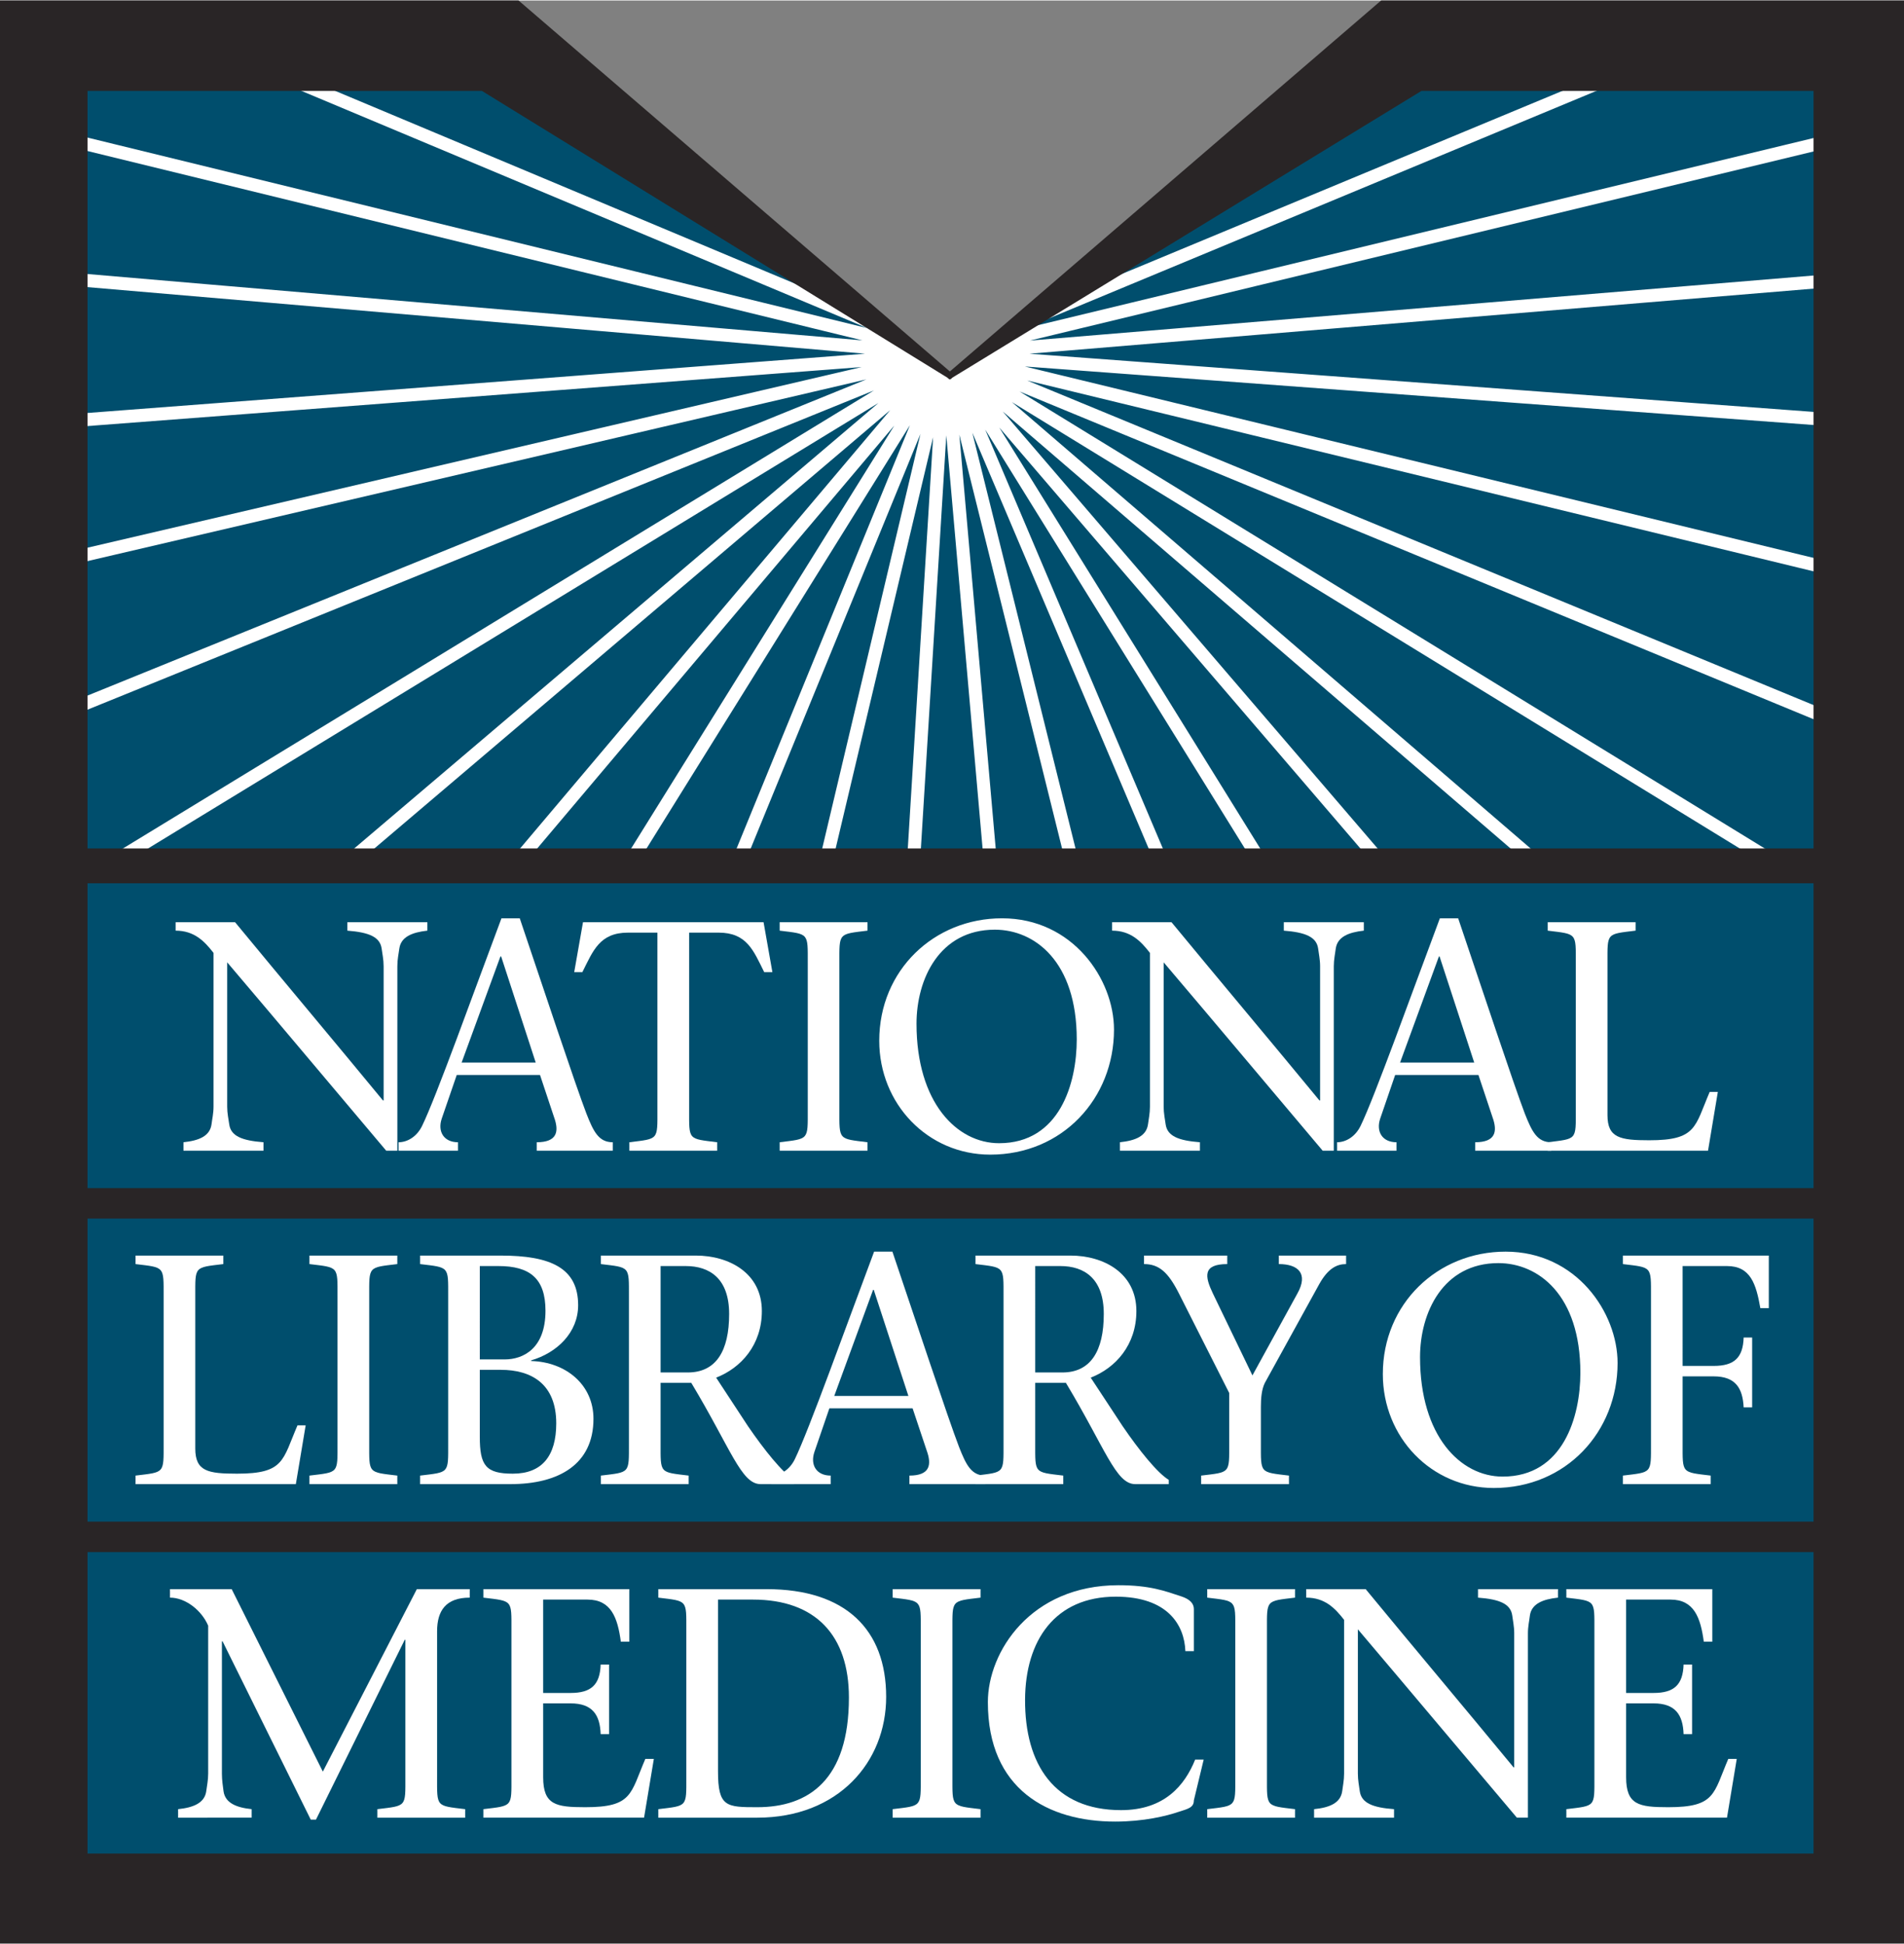 <?xml version="1.0" encoding="utf-8"?>

<!DOCTYPE svg PUBLIC "-//W3C//DTD SVG 1.1//EN" "http://www.w3.org/Graphics/SVG/1.1/DTD/svg11.dtd">
<svg version="1.1" id="Layer_1" xmlns="http://www.w3.org/2000/svg" xmlns:xlink="http://www.w3.org/1999/xlink" x="0px" y="0px"
	 width="708px" height="723px" viewBox="0 0 707.728 722.361" enable-background="new 0 0 707.728 722.361"
	 xml:space="preserve">
<rect x="0" y="0" width="707.728" height="722.361" fill="#808080" stroke="none"/>
<polyline fill="#004E6D" points="20.172,25.297 20.172,694.797 685.524,694.797 685.524,25.297 520.891,25.297 352.86,139.469 
	182.055,25.25 20.172,25.297 "/>
<g>
	<defs>
		<polyline id="SVGID_1_" points="20.172,25.297 20.172,694.797 685.524,694.797 685.524,25.297 520.891,25.297 352.86,139.469 
			182.055,25.25 20.172,25.297 		"/>
	</defs>
	<clipPath id="SVGID_2_">
		<use xlink:href="#SVGID_1_"  overflow="visible"/>
	</clipPath>
	<path clip-path="url(#SVGID_2_)" fill="none" stroke="#FFFFFF" stroke-width="4.857" stroke-miterlimit="3.864" d="
		M351.665,131.461L630.805,15.43 M351.665,131.461l333.758-80.562 M351.665,131.461l334.391-27.766 M351.665,131.461l333.641,24.758
		 M351.665,131.461l329.219,79.914 M351.665,131.461l331.672,136.93 M351.665,131.461l310.586,190.5 M351.665,131.461
		l221.859,190.961 M351.563,131.852l163.445,190.57 M351.665,131.461l117.508,189.617 M351.665,131.461l80.773,190.5
		 M351.665,131.461l47.273,190.5 M351.563,131.852l16.695,190.109 M351.086,132.844l-11.602,188.641 M351.665,131.461
		l-45.039,190.102 M351.665,131.461L274.336,320.36 M351.563,131.852L233.297,321.961 M351.665,131.461l-160.82,190.5
		 M351.665,131.461L128.086,321.485 M351.665,131.461L90.375,21.891 M351.665,131.461L24.25,51.446 M351.665,131.461L21.618,103.196
		 M351.665,131.461L20.672,156.688 M351.665,131.461L21.516,208.5 M351.665,131.461L25.711,263.805 M351.665,131.461l-312.289,190.5
		"/>
	
		<line clip-path="url(#SVGID_2_)" fill="none" stroke="#292526" stroke-width="12.938" stroke-miterlimit="3.864" x1="24.157" y1="321.727" x2="687.5" y2="321.727"/>
	<path clip-path="url(#SVGID_2_)" fill="none" stroke="#292526" stroke-width="11.319" stroke-miterlimit="3.864" d="
		M23.165,571.188H689.75 M14.672,447.204h675.844"/>
	<path clip-path="url(#SVGID_2_)" fill-rule="evenodd" clip-rule="evenodd" fill="#FFFFFF" d="M310.094,518.805l14.438-39.445h0.25
		l12.875,39.445H310.094 M339.219,523.407l5.234,15.672c1.938,5.328,1.211,9.328-6.414,9.328v3.172h28.25v-3.172
		c-5.211,0-7.148-3.875-9.82-10.672c-4.141-10.805-16.492-48.195-24.758-72.586h-6.797c-10.078,26.828-24.273,66.523-29.492,77.203
		c-1.953,3.992-5.469,6.055-8.75,6.055v3.172h22.094v-3.172c-5.336,0-7.641-4-6.062-8.734l5.578-16.266H339.219z"/>
	<path clip-path="url(#SVGID_2_)" fill-rule="evenodd" clip-rule="evenodd" fill="#FFFFFF" d="M362.586,469.774
		c10.914,1.32,10.43,0.734,10.43,12v54.633c0,11.289,0.484,10.68-10.43,12v3.172h32.641v-3.172c-10.922-1.32-10.43-0.711-10.43-12
		V513.93h11.406c14.672,24.414,18.555,37.648,25.742,37.648h12.484v-1.586c-4.242-2.555-11.055-11.047-17.109-19.914l-11.898-18.086
		c9.336-3.625,16.977-12.234,16.977-24.75c0-14.195-12.234-20.633-24.5-20.633h-35.312V469.774 M384.797,470.508h9.352
		c8.852,0,16.133,4.594,16.133,17.82c0,13.727-4.859,21.742-15.406,21.742h-10.078V470.508z"/>
	<path clip-path="url(#SVGID_2_)" fill-rule="evenodd" clip-rule="evenodd" fill="#FFFFFF" d="M223.336,469.774
		c10.922,1.32,10.438,0.734,10.438,12v54.633c0,11.289,0.484,10.68-10.438,12v3.172h32.648v-3.172
		c-10.922-1.32-10.438-0.711-10.438-12V513.93h11.406c14.68,24.414,18.562,37.648,25.734,37.648h12.5v-1.586
		c-4.242-2.555-11.055-11.047-17.133-19.914l-11.859-18.086c9.32-3.625,16.992-12.234,16.992-24.75
		c0-14.195-12.266-20.633-24.531-20.633h-35.32V469.774 M245.547,470.508h9.344c8.867,0,16.133,4.594,16.133,17.82
		c0,13.727-4.828,21.742-15.398,21.742h-10.078V470.508z"/>
	<path clip-path="url(#SVGID_2_)" fill="#FFFFFF" d="M446.477,551.579h32.641v-3.172c-10.922-1.32-10.438-0.711-10.438-12v-13.586
		c0-3.047,0.258-6.453,1.469-8.867l20.258-36.789c3.266-5.828,6.547-7.391,9.945-7.391v-3.164h-25v3.164
		c7.18,0,11.047,3.516,6.914,10.914l-16.727,30.477l-14.703-30.477c-3.016-6.297-3.875-10.914,5.344-10.914v-3.164h-30.938v3.164
		c5.586,0,8.984,3.031,12.969,10.914l18.695,37.008v18.711c0,11.289,0.5,10.68-10.43,12V551.579"/>
	<path clip-path="url(#SVGID_2_)" fill-rule="evenodd" clip-rule="evenodd" fill="#FFFFFF" d="M558.54,548.782
		c-15.656,0-30.703-15.062-30.703-44.414c0-16.508,8.5-34.953,29.125-34.953c14.789,0,30.469,11.773,30.469,40.781
		C587.43,526.446,581.11,548.782,558.54,548.782 M555.266,553.016c26.82,0,46-20.867,46-46.469
		c0-18.688-15.297-41.398-41.633-41.398c-25.234,0-45.625,19.305-45.625,45.516C514.008,534.227,532.079,553.016,555.266,553.016z"
		/>
	<path clip-path="url(#SVGID_2_)" fill="#FFFFFF" d="M625.438,470.508h16.508c8.734,0,10.805,6.656,12.383,15.641h3.148V466.61
		h-54.25v3.164c10.922,1.32,10.453,0.734,10.453,12v54.633c0,11.289,0.469,10.68-10.453,12v3.172h32.656v-3.172
		c-10.93-1.32-10.445-0.711-10.445-12v-24.891h11.539c8.133,0,10.789,4.383,11.148,11.523h3.156v-25.961h-3.156
		c-0.242,7.516-3.508,10.555-11.148,10.555h-11.539V470.508"/>
	<path clip-path="url(#SVGID_2_)" fill-rule="evenodd" clip-rule="evenodd" fill="#FFFFFF" d="M156.149,466.61v3.164
		c10.922,1.32,10.445,0.734,10.445,12v54.633c0,11.289,0.477,10.68-10.445,12v3.172h33.602c17.867,0,30.844-7.289,30.844-24.281
		c0-12.75-10.305-21.125-23.156-21.492v-0.242c9.57-2.781,17.461-10.32,17.461-20.5c0-13.852-10.211-18.453-28.766-18.453H156.149
		 M178.344,509.086h7.789c11.406,0,20.625,5.227,20.625,19.898c0,12.031-5.219,18.711-16.133,18.711
		c-10.078,0-12.281-3.031-12.281-13.727V509.086z M178.344,470.508h6.93c11.656,0,17.484,4.594,17.484,16.617
		c0,14.062-8.266,18.094-15.18,18.094h-9.234V470.508z"/>
	<path clip-path="url(#SVGID_2_)" fill="#FFFFFF" d="M137.235,481.774c0-11.266-0.492-10.68,10.445-12v-3.164h-32.656v3.164
		c10.922,1.32,10.43,0.734,10.43,12v54.633c0,11.289,0.492,10.68-10.43,12v3.172h32.656v-3.172c-10.938-1.32-10.445-0.711-10.445-12
		V481.774"/>
	<path clip-path="url(#SVGID_2_)" fill="#FFFFFF" d="M50.375,551.579h59.594l3.648-21.844h-3.039
		c-5.586,12.961-4.867,17.961-22.469,17.961c-10.797,0-15.523-0.852-15.523-9.352v-56.57c0-11.266-0.492-10.68,10.43-12v-3.164
		H50.375v3.164c10.914,1.32,10.445,0.734,10.445,12v54.633c0,11.289,0.469,10.68-10.445,12V551.579"/>
	<path clip-path="url(#SVGID_2_)" fill-rule="evenodd" clip-rule="evenodd" fill="#FFFFFF" d="M371.36,424.836
		c-15.648,0-30.688-15.055-30.688-44.43c0-16.5,8.461-34.953,29.109-34.953c14.805,0,30.453,11.781,30.453,40.789
		C400.235,402.5,393.93,424.836,371.36,424.836 M368.079,429.086c26.836,0,46-20.883,46-46.5c0-18.68-15.289-41.367-41.625-41.367
		c-25.25,0-45.633,19.297-45.633,45.516C326.821,410.266,344.899,429.086,368.079,429.086z"/>
	<path clip-path="url(#SVGID_2_)" fill="#FFFFFF" d="M495.782,427.625v-68.57c0-2.555,0.492-4.609,0.727-6.57
		c0.609-4.352,4.711-6.047,10.43-6.672v-3.141h-29.742v3.141c8.023,0.625,12.164,2.32,12.766,6.672
		c0.234,1.961,0.727,4.016,0.727,6.57v49.883h-0.25c-18.086-21.977-36.883-44.297-54.984-66.266h-22.078v3.141
		c6.914,0,10.664,3.898,14.062,8.273v57.148c0,2.555-0.469,4.609-0.719,6.57c-0.609,4.375-4.609,6.062-10.438,6.672v3.148h29.734
		v-3.148c-8.008-0.609-12.133-2.297-12.742-6.672c-0.25-1.961-0.734-4.016-0.734-6.57v-53.641
		c19.797,23.297,39.812,47.203,59.109,70.031H495.782"/>
	<path clip-path="url(#SVGID_2_)" fill="#FFFFFF" d="M312,357.829c0-11.281-0.453-10.672,10.461-12.016v-3.141h-32.656v3.141
		c10.922,1.344,10.445,0.734,10.445,12.016v54.617c0,11.297,0.477,10.68-10.445,12.031v3.148h32.656v-3.148
		C311.547,423.125,312,423.743,312,412.446V357.829"/>
	<path clip-path="url(#SVGID_2_)" fill-rule="evenodd" clip-rule="evenodd" fill="#FFFFFF" d="M171.586,394.86l14.422-39.445h0.273
		l12.852,39.445H171.586 M200.727,399.477l5.203,15.641c1.953,5.344,1.211,9.359-6.43,9.359v3.148h28.273v-3.148
		c-5.219,0-7.156-3.898-9.812-10.688c-4.141-10.789-16.523-48.195-24.766-72.57h-6.797c-10.078,26.812-24.266,66.508-29.5,77.172
		c-1.945,4.023-5.469,6.086-8.742,6.086v3.148h22.086v-3.148c-5.32,0-7.641-4.016-6.055-8.75l5.586-16.25H200.727z"/>
	<path clip-path="url(#SVGID_2_)" fill="#FFFFFF" d="M256.157,346.547h10.922c10.555,0,12.992,6.688,16.977,14.688h3.047
		l-3.281-18.562h-67.117l-3.266,18.562h3.031c4-8,6.43-14.688,16.992-14.688h10.906v65.898c0,11.297,0.5,10.68-10.43,12.031v3.148
		h32.641v-3.148c-10.922-1.352-10.422-0.734-10.422-12.031V346.547"/>
	<path clip-path="url(#SVGID_2_)" fill-rule="evenodd" clip-rule="evenodd" fill="#FFFFFF" d="M520.415,394.86l14.438-39.445h0.242
		l12.883,39.445H520.415 M549.547,399.477l5.211,15.641c1.938,5.344,1.211,9.359-6.43,9.359v3.148h28.273v-3.148
		c-5.203,0-7.156-3.898-9.828-10.688c-4.125-10.789-16.508-48.195-24.766-72.57h-6.797c-10.062,26.812-24.266,66.508-29.469,77.172
		c-1.961,4.023-5.477,6.086-8.742,6.086v3.148h22.086v-3.148c-5.344,0-7.641-4.016-6.07-8.75l5.57-16.25H549.547z"/>
	<path clip-path="url(#SVGID_2_)" fill="#FFFFFF" d="M575.297,427.625h59.586l3.648-21.859H635.5
		c-5.57,13.008-4.859,17.977-22.461,17.977c-10.789,0-15.531-0.859-15.531-9.344v-56.57c0-11.281-0.5-10.672,10.453-12.016v-3.141
		h-32.664v3.141c10.922,1.344,10.438,0.734,10.438,12.016v54.617c0,11.297,0.484,10.68-10.438,12.031V427.625"/>
	<path clip-path="url(#SVGID_2_)" fill="#FFFFFF" d="M147.696,427.625v-68.57c0-2.555,0.469-4.609,0.734-6.57
		c0.594-4.352,4.719-6.047,10.422-6.672v-3.141h-29.734v3.141c8.016,0.625,12.133,2.32,12.742,6.672
		c0.25,1.961,0.734,4.016,0.734,6.57v49.883h-0.25c-18.086-21.977-36.883-44.297-54.969-66.266H65.282v3.141
		c6.914,0,10.688,3.898,14.086,8.273v57.148c0,2.555-0.508,4.609-0.742,6.57c-0.602,4.375-4.609,6.062-10.43,6.672v3.148h29.742
		v-3.148c-8.008-0.609-12.156-2.297-12.734-6.672c-0.266-1.961-0.758-4.016-0.758-6.57v-53.641
		c19.805,23.297,39.812,47.203,59.109,70.031H147.696"/>
	<path clip-path="url(#SVGID_2_)" fill-rule="evenodd" clip-rule="evenodd" fill="#FFFFFF" d="M244.696,593.782
		c10.898,1.336,10.414,0.727,10.414,12.016v54.625c0,11.273,0.484,10.672-10.414,12v3.164h36.766
		c30.094,0,47.93-20.641,47.93-44.914c0-24.992-15.055-40.047-44.43-40.047h-40.266V593.782 M266.891,594.508h12.984
		c23.305,0,35.672,13.344,35.672,36.414c0,30.594-14.922,40.773-34.086,40.773c-11.531,0-14.57-0.117-14.57-13.344V594.508z"/>
	<path clip-path="url(#SVGID_2_)" fill="#FFFFFF" d="M179.672,675.586h59.727l3.641-21.852h-3.164
		c-5.586,12.984-4.742,17.961-22.344,17.961c-10.906,0-15.633-0.852-15.633-11.148v-27.453h10.18c8.141,0,10.938,4.266,11.188,11.43
		h3.133v-25.859h-3.133c-0.25,7.516-3.531,10.555-11.188,10.555h-10.18v-34.711h16.492c8.742,0,11.172,6.672,12.383,15.664h3.148
		v-19.547h-54.25v3.156c10.938,1.336,10.43,0.727,10.43,12.016v54.625c0,11.273,0.508,10.672-10.43,12V675.586"/>
	<path clip-path="url(#SVGID_2_)" fill="#FFFFFF" d="M115.508,676.313h1.938l33-66.867h0.234v50.977c0,11.273,0.5,10.672-10.414,12
		v3.164h32.641v-3.164c-10.938-1.328-10.438-0.727-10.438-12v-54.141c0-7.641,3.266-12.5,12.133-12.5v-3.156h-19.664L120,658.469
		l-33.883-67.844h-22.93v3.156c5.82,0,11.773,4.742,14.195,10.43v54.984c0,2.562-0.484,4.617-0.719,6.555
		c-0.609,4.375-4.75,6.078-10.469,6.672v3.164H93.54v-3.164c-5.703-0.594-9.844-2.297-10.453-6.672
		c-0.234-1.938-0.602-3.992-0.602-6.555v-49.164h0.25L115.508,676.313"/>
	<path clip-path="url(#SVGID_2_)" fill="#FFFFFF" d="M354.016,605.797c0-11.289-0.492-10.68,10.461-12.016v-3.156h-32.672v3.156
		c10.93,1.336,10.445,0.727,10.445,12.016v54.625c0,11.273,0.484,10.672-10.445,12v3.164h32.672v-3.164
		c-10.953-1.328-10.461-0.727-10.461-12V605.797"/>
	<path clip-path="url(#SVGID_2_)" fill="#FFFFFF" d="M444.258,653.977c-3.875,9.594-11.406,18.805-27.562,18.805
		c-24.75,0-35.789-16.969-35.672-41.125c0.117-21.859,11.039-38.234,33.734-38.234c19.305,0,25.492,10.555,25.852,20.258h3.156
		v-15.648c0-1.953-1.328-3.641-4.727-4.734c-5.953-1.953-11.539-4.133-23.305-4.133c-32.656,0-48.539,24.758-48.539,43.461
		c0,32.531,22.445,44.414,47.328,44.414c10.57,0,19.047-2.062,23.656-3.648c3.414-1.086,5.586-1.562,5.586-4.234l3.656-15.18
		H444.258"/>
	<path clip-path="url(#SVGID_2_)" fill="#FFFFFF" d="M470.93,605.797c0-11.289-0.477-10.68,10.445-12.016v-3.156h-32.641v3.156
		c10.906,1.336,10.43,0.727,10.43,12.016v54.625c0,11.273,0.477,10.672-10.43,12v3.164h32.641v-3.164
		c-10.922-1.328-10.445-0.727-10.445-12V605.797"/>
	<path clip-path="url(#SVGID_2_)" fill="#FFFFFF" d="M567.938,675.586v-68.578c0-2.539,0.508-4.602,0.727-6.555
		c0.609-4.375,4.742-6.062,10.445-6.672v-3.156h-29.727v3.156c7.992,0.609,12.133,2.297,12.734,6.672
		c0.234,1.953,0.727,4.016,0.727,6.555v49.891h-0.219c-18.109-21.977-36.914-44.305-54.992-66.273h-22.102v3.156
		c6.914,0,10.68,3.891,14.078,8.25v57.164c0,2.562-0.469,4.617-0.703,6.555c-0.625,4.375-4.633,6.078-10.453,6.672v3.164h29.719
		v-3.164c-7.992-0.594-12.117-2.297-12.734-6.672c-0.242-1.938-0.711-3.992-0.711-6.555v-53.641
		c19.773,23.305,39.789,47.211,59.109,70.031H567.938"/>
	<path clip-path="url(#SVGID_2_)" fill="#FFFFFF" d="M582.219,675.586h59.711l3.633-21.852h-3.148
		c-5.57,12.984-4.727,17.961-22.328,17.961c-10.898,0-15.648-0.852-15.648-11.148v-27.453h10.188c8.125,0,10.93,4.266,11.172,11.43
		h3.156v-25.859h-3.156c-0.242,7.516-3.531,10.555-11.172,10.555h-10.188v-34.711h16.508c8.734,0,11.156,6.672,12.367,15.664h3.164
		v-19.547h-54.258v3.156c10.93,1.336,10.43,0.727,10.43,12.016v54.625c0,11.273,0.5,10.672-10.43,12V675.586"/>
</g>
<polygon fill-rule="evenodd" clip-rule="evenodd" fill="#292526" points="353.125,139.438 179.469,32.438 31.352,32.438 
	31.352,690.11 675.282,690.11 675.282,32.438 528.032,32.438 353.024,139.438 192.305,1.18 1.18,1.18 1.18,721.18 706.547,721.18 
	706.547,1.18 513.813,1.18 "/>
<polygon fill="none" stroke="#292526" stroke-width="2.361" stroke-miterlimit="3.864" points="353.125,139.438 179.469,32.438 
	31.352,32.438 31.352,690.11 675.282,690.11 675.282,32.438 528.032,32.438 353.024,139.438 192.305,1.18 1.18,1.18 1.18,721.18 
	706.547,721.18 706.547,1.18 513.813,1.18 "/>
</svg>
